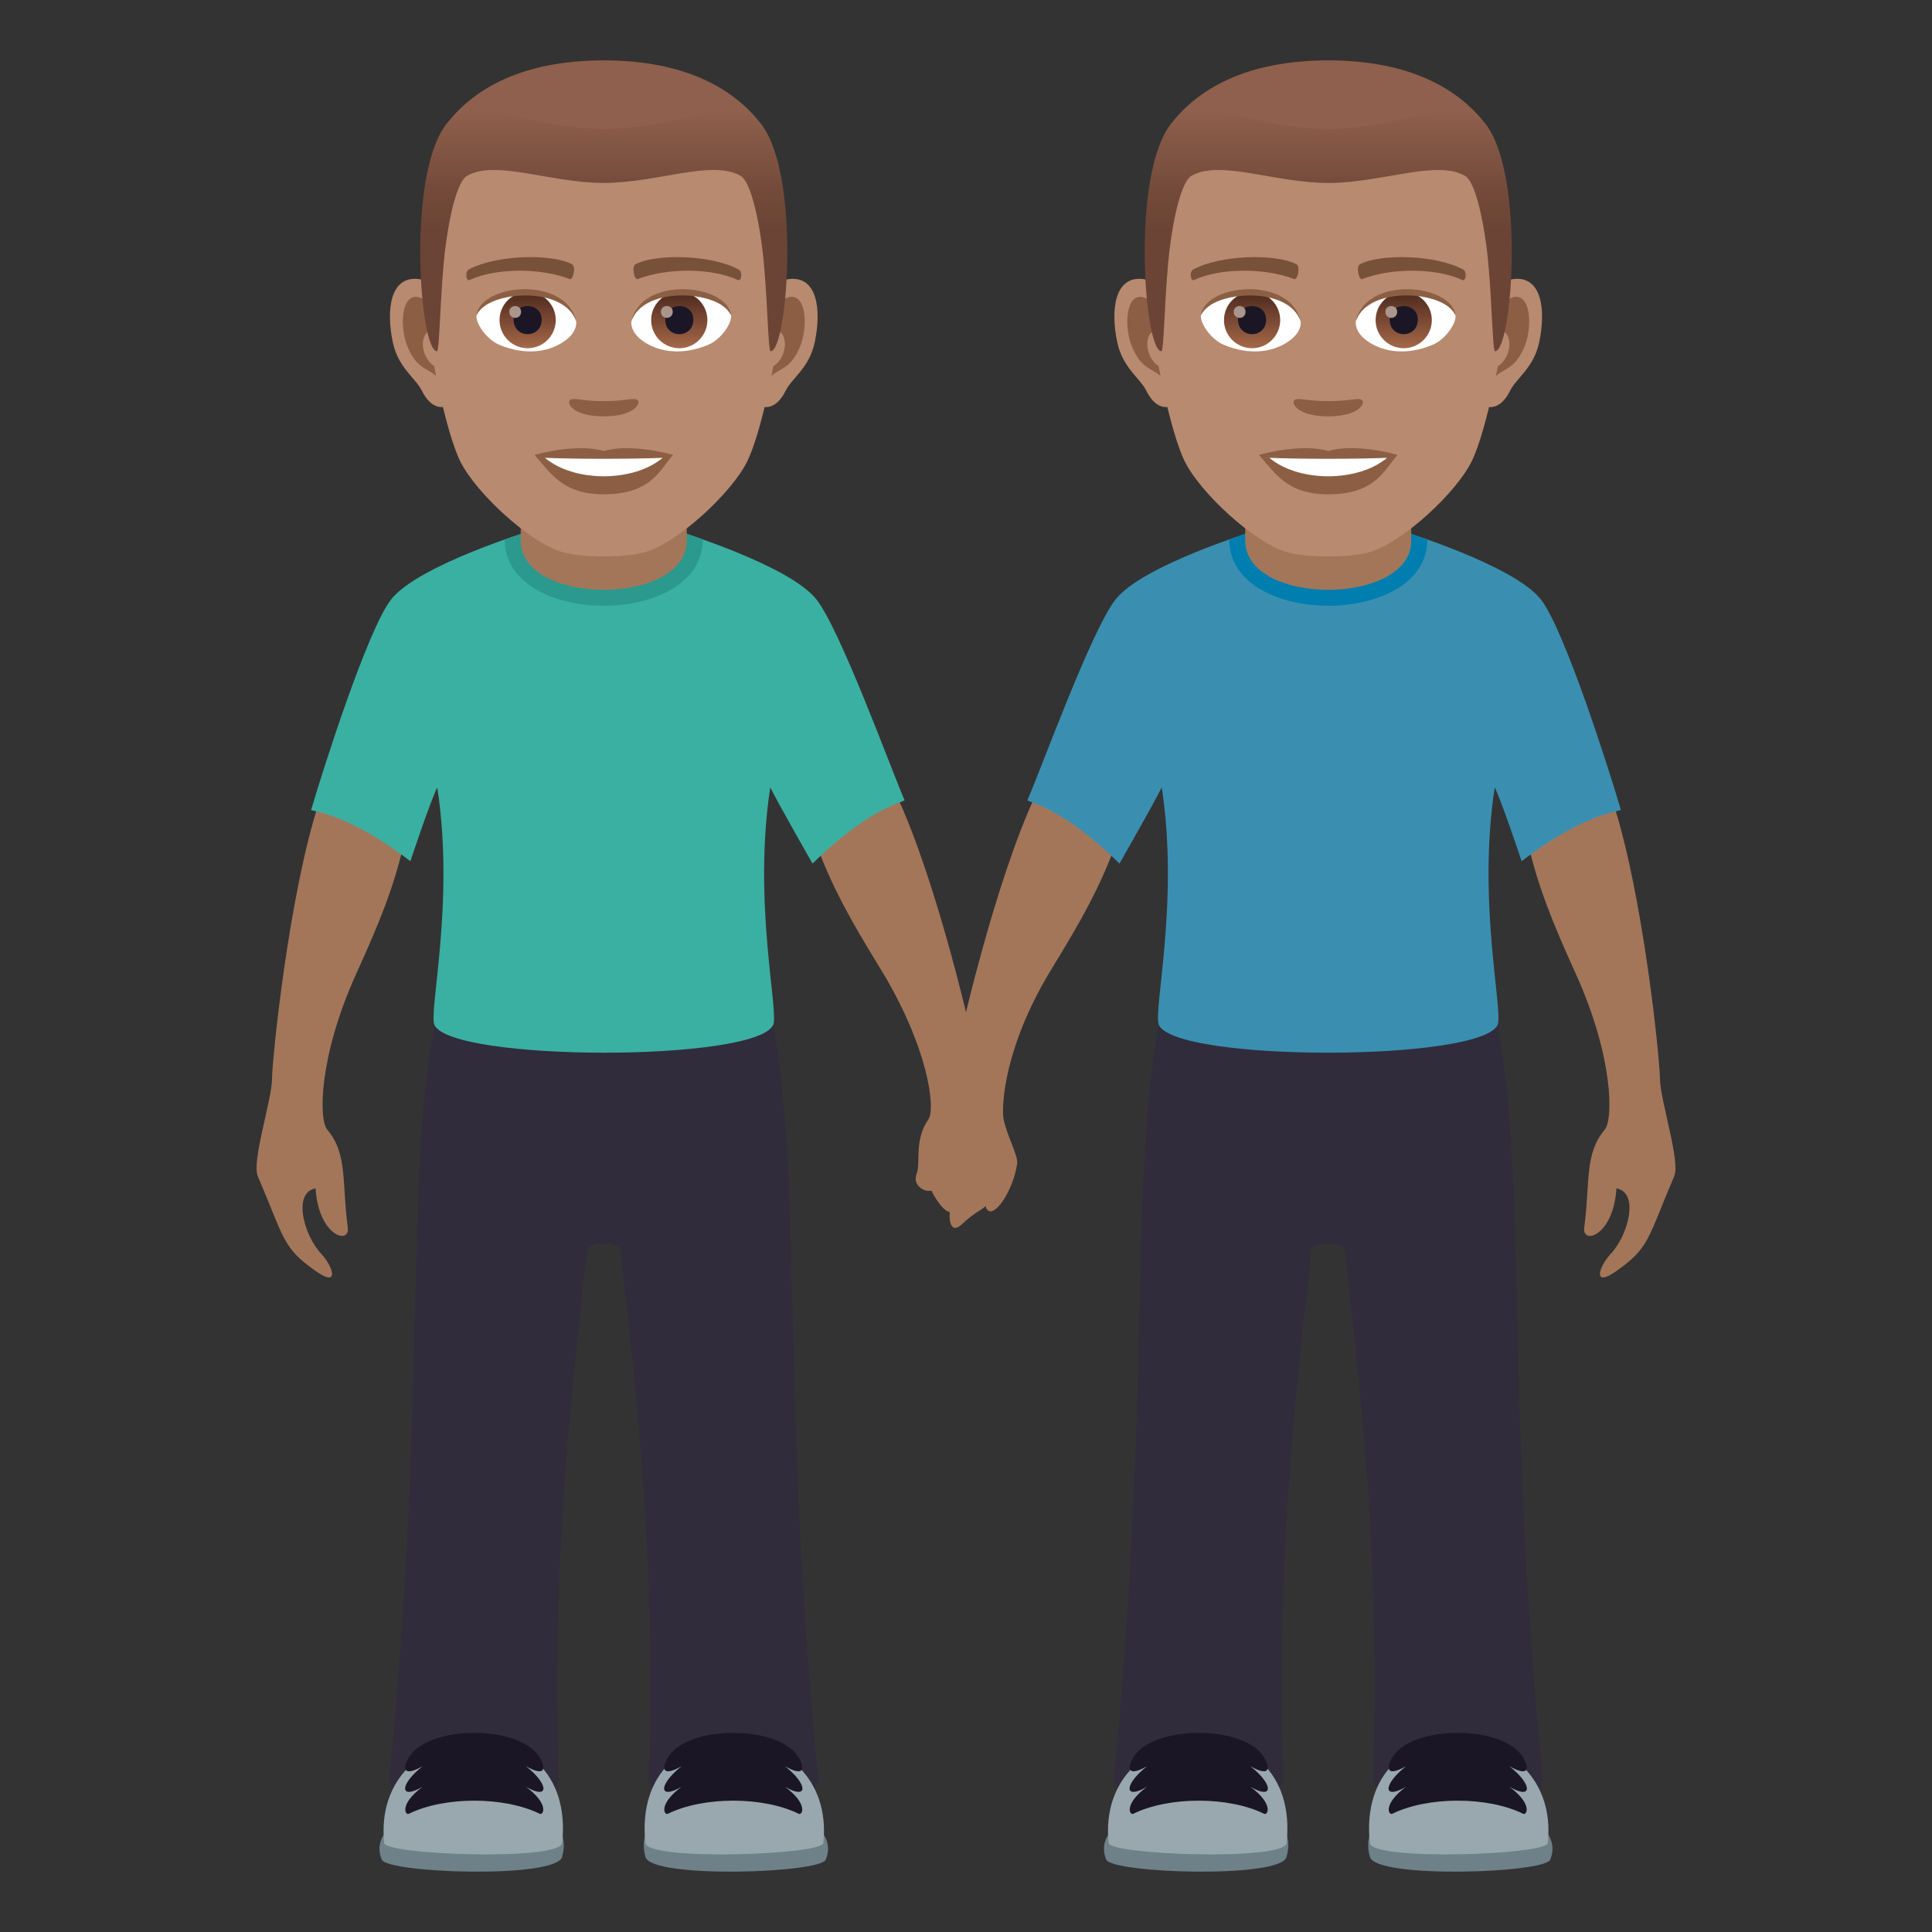 <?xml version="1.0" encoding="utf-8"?>
<!-- Generator: Adobe Illustrator 15.0.0, SVG Export Plug-In . SVG Version: 6.00 Build 0)  -->
<!DOCTYPE svg PUBLIC "-//W3C//DTD SVG 1.1//EN" "http://www.w3.org/Graphics/SVG/1.1/DTD/svg11.dtd">
<svg version="1.1" id="Layer_1" xmlns:x="http://ns.adobe.com/Extensibility/1.0/" xmlns:i="http://ns.adobe.com/AdobeIllustrator/10.0/" xmlns:graph="http://ns.adobe.com/Graphs/1.0/"
	 xmlns="http://www.w3.org/2000/svg" xmlns:xlink="http://www.w3.org/1999/xlink" xmlns:a="http://ns.adobe.com/AdobeSVGViewerExtensions/3.0/"
	 x="0px" y="0px" width="64px" height="64px" viewBox="0 0 64 64" enable-background="new 0 0 64 64" xml:space="preserve">
<rect x="0" y="0" width="64" height="64" fill="#333333" stroke="none"/>
<path fill="#A3765A" d="M13.359,28.035c-0.734-1.438-2.797-1.438-2.797-1.438c-0.984,3.016-1.541,8.407-1.551,9.145
	c-0.008,0.719-0.682,2.729-0.471,3.223c0.896,2.094,0.811,2.357,1.91,3.135c0.832,0.59,0.57-0.166,0.193-0.564
	c-0.584-0.617-0.955-2.037-0.189-2.168c0.098,1.582,1.145,1.881,1.066,1.295c-0.201-1.514,0.002-2.432-0.682-3.246
	c-0.275-0.328-0.295-2.396,0.975-5.188C12.586,30.531,13.031,29.41,13.359,28.035z"/>
<path fill="#A3765A" d="M27.086,28.085c0.551-1.518,2.598-1.773,2.598-1.773c1.352,2.869,2.572,8.151,2.674,8.881
	c0.1,0.711,1.018,2.623,0.869,3.139c-0.629,2.189-0.387,1.314-1.373,2.23c-0.309,0.289-0.424-0.016-0.393-0.418
	c0,0-0.273-0.885-0.484-0.895c0.051,0.395-0.824,0.178-0.609-0.375c0.133-0.344-0.094-1.109,0.387-1.793
	c0.246-0.352-0.006-2.416-1.611-5.026C28.166,30.468,27.584,29.41,27.086,28.085z"/>
<path fill="#302C3B" d="M25.609,33.957H14.393c-0.979,5.166-0.256,12.303-1.488,24.896c-0.156,1.586,5.654,1.596,5.604,0
	c-0.242-7.346,0.445-12.938,0.938-17.416c0.037-0.334,1.072-0.334,1.109,0c0.492,4.479,1.182,10.07,0.939,17.416
	c-0.053,1.596,5.76,1.586,5.604,0C25.865,46.26,26.588,39.123,25.609,33.957z"/>
<path fill="#3AB0A2" d="M27.037,19.847c-0.906-1.135-4.635-2.271-4.635-2.271H17.6c0,0-3.73,1.137-4.635,2.271
	c-0.793,0.992-2.32,5.816-2.658,6.982c0.045,0.055,1.227,0.111,3.287,1.701c0,0,0.641-1.934,0.891-2.447
	c0.588,3.814-0.297,7.45-0.092,7.874c0.584,1.213,10.625,1.227,11.217,0c0.205-0.424-0.68-4.059-0.094-7.874
	c0.252,0.514,1.4,2.525,1.4,2.525c1.848-1.834,3.012-2.039,3.049-2.098C29.486,25.396,27.83,20.839,27.037,19.847z"/>
<path fill="#6E8189" d="M12.646,61.602c0.184,0.453,5.762,0.637,5.971-0.084C19.426,58.725,11.736,59.373,12.646,61.602z"/>
<path fill="#99A8AE" d="M12.727,61.053c0.041,0.393,5.834,0.598,5.896,0C19.119,56.301,12.273,56.697,12.727,61.053z"/>
<path fill="#1A1626" d="M17.883,58.227c-0.645-1.102-3.703-1.096-4.344,0c-0.117,0.191-0.316,0.715,0.457,0.285
	c-0.768,0.602-0.768,1.127,0,0.678c-0.773,0.578-0.574,0.943-0.457,0.896c1.176-0.582,3.166-0.582,4.344,0
	c0.119,0.047,0.316-0.318-0.457-0.896c0.768,0.449,0.768-0.076,0-0.678C18.199,58.941,18.002,58.418,17.883,58.227z"/>
<path fill="#6E8189" d="M27.355,61.602c-0.184,0.453-5.762,0.637-5.971-0.084C20.576,58.725,28.266,59.373,27.355,61.602z"/>
<path fill="#99A8AE" d="M27.275,61.053c-0.041,0.393-5.834,0.598-5.896,0C20.883,56.301,27.727,56.697,27.275,61.053z"/>
<path fill="#1A1626" d="M22.119,58.227c0.645-1.102,3.701-1.096,4.344,0c0.117,0.191,0.316,0.715-0.457,0.285
	c0.768,0.602,0.768,1.127,0,0.678c0.773,0.578,0.574,0.943,0.457,0.896c-1.178-0.582-3.166-0.582-4.344,0
	c-0.119,0.047-0.316-0.318,0.457-0.896c-0.768,0.449-0.768-0.076,0-0.678C21.803,58.941,22,58.418,22.119,58.227z"/>
<path fill="#2B998D" d="M16.719,17.875c0,2.926,6.563,2.92,6.563-0.006l-0.59-0.211h-5.346L16.719,17.875z"/>
<path fill="#A3765A" d="M17.25,17.906c0,2.176,5.5,2.176,5.5,0c0-0.74,0-2.406,0-2.406h-5.5C17.25,15.5,17.25,17.166,17.25,17.906z"
	/>
<path id="Path_1988_" fill="#B88A6F" d="M26.131,9.244c-0.949,0.113-1.635,3.293-1.037,4.131c0.084,0.117,0.572,0.305,0.934-0.436
	c0.203-0.41,0.781-0.752,0.961-1.598C27.219,10.257,27.074,9.128,26.131,9.244z"/>
<path id="Path_1987_" fill="#B88A6F" d="M13.871,9.244c0.949,0.113,1.635,3.293,1.037,4.131c-0.084,0.117-0.572,0.305-0.936-0.436
	c-0.201-0.41-0.779-0.752-0.959-1.598C12.783,10.257,12.928,9.128,13.871,9.244z"/>
<path id="Path_1986_" fill="#8C5F44" d="M26.105,9.853c-0.248,0.078-0.518,0.455-0.664,1.08c0.865-0.186,0.648,1.258-0.104,1.285
	c0.006,0.143,0.016,0.293,0.033,0.449c0.363-0.525,0.73-0.314,1.096-1.098C26.797,10.865,26.717,9.66,26.105,9.853z"/>
<path id="Path_1985_" fill="#8C5F44" d="M14.561,10.931c-0.146-0.623-0.416-1.002-0.662-1.078c-0.613-0.193-0.693,1.012-0.363,1.717
	c0.363,0.783,0.732,0.572,1.096,1.098c0.018-0.156,0.027-0.307,0.033-0.451C13.92,12.181,13.707,10.757,14.561,10.931z"/>
<path id="Path_1984_" fill="#B88A6F" d="M20,3.132c-4.109,0-6.092,3.111-5.844,7.438c0.051,0.869,0.59,3.709,1.098,4.727
	c0.523,1.041,2.266,2.648,3.334,2.98c0.674,0.209,2.152,0.209,2.826,0c1.068-0.332,2.813-1.939,3.332-2.98
	c0.51-1.018,1.049-3.855,1.1-4.727C26.094,6.244,24.113,3.132,20,3.132z"/>
<path id="Path_1983_" fill="#78513A" d="M24.467,8.925c-0.939-0.498-2.738-0.521-3.41-0.174c-0.143,0.066-0.047,0.537,0.072,0.494
	c0.936-0.371,2.441-0.379,3.316,0.031C24.563,9.33,24.611,8.996,24.467,8.925z"/>
<path id="Path_1982_" fill="#78513A" d="M15.533,8.925c0.941-0.498,2.74-0.521,3.41-0.174c0.145,0.066,0.049,0.537-0.072,0.494
	c-0.936-0.371-2.439-0.379-3.316,0.031C15.439,9.33,15.393,8.996,15.533,8.925z"/>
<path id="Path_1981_" fill="#8C5F44" d="M21.111,13.246c-0.117-0.082-0.395,0.043-1.111,0.043c-0.715,0-0.992-0.125-1.109-0.043
	c-0.141,0.1,0.084,0.547,1.109,0.547C21.027,13.792,21.252,13.345,21.111,13.246z"/>
<path id="Path_1980_" fill="#8C5F44" d="M20,14.941c-0.924-0.273-2.295,0.129-2.295,0.129c0.521,0.568,0.904,1.305,2.295,1.305
	c1.594,0,1.865-0.836,2.297-1.305C22.297,15.07,20.924,14.666,20,14.941z"/>
<path id="Path_1979_" fill="#FFFFFF" d="M18.051,15.166c0.969,0.813,2.926,0.818,3.9,0C20.92,15.208,19.09,15.21,18.051,15.166z"/>
<path id="Path_1978_" fill="#FFFFFF" d="M19.086,10.623c0.035,0.271-0.15,0.594-0.662,0.836c-0.324,0.154-1,0.336-1.887-0.039
	c-0.4-0.168-0.787-0.691-0.752-0.979C16.266,9.533,18.635,9.4,19.086,10.623z"/>
<linearGradient id="Oval_1_" gradientUnits="userSpaceOnUse" x1="-425.763" y1="480.509" x2="-425.763" y2="480.792" gradientTransform="matrix(6.57 0 0 -6.57 2814.78 3168.528)">
	<stop  offset="0" style="stop-color:#A6694A"/>
	<stop  offset="1" style="stop-color:#4F2A1E"/>
	<a:midPointStop  offset="0" style="stop-color:#A6694A"/>
	<a:midPointStop  offset="0.5" style="stop-color:#A6694A"/>
	<a:midPointStop  offset="1" style="stop-color:#4F2A1E"/>
</linearGradient>
<circle id="Oval_226_" fill="url(#Oval_1_)" cx="17.479" cy="10.604" r="0.931"/>
<path id="Path_1977_" fill="#1A1626" d="M17.014,10.587c0,0.643,0.93,0.643,0.93,0C17.943,9.99,17.014,9.99,17.014,10.587z"/>
<path id="Path_1976_" fill="#AB968C" d="M16.871,10.328c0,0.27,0.391,0.27,0.391,0C17.262,10.076,16.871,10.076,16.871,10.328z"/>
<path id="Path_1975_" fill="#8C5F44" d="M19.09,10.66c-0.377-1.215-2.955-1.037-3.305-0.219C15.916,9.394,18.768,9.119,19.09,10.66z
	"/>
<path id="Path_1974_" fill="#FFFFFF" d="M20.916,10.623c-0.035,0.271,0.148,0.594,0.66,0.836c0.326,0.154,1,0.336,1.889-0.039
	c0.4-0.168,0.787-0.691,0.752-0.979C23.736,9.533,21.367,9.4,20.916,10.623z"/>
<linearGradient id="Oval_2_" gradientUnits="userSpaceOnUse" x1="-427.697" y1="480.509" x2="-427.697" y2="480.792" gradientTransform="matrix(6.57 0 0 -6.57 2832.511 3168.528)">
	<stop  offset="0" style="stop-color:#A6694A"/>
	<stop  offset="1" style="stop-color:#4F2A1E"/>
	<a:midPointStop  offset="0" style="stop-color:#A6694A"/>
	<a:midPointStop  offset="0.5" style="stop-color:#A6694A"/>
	<a:midPointStop  offset="1" style="stop-color:#4F2A1E"/>
</linearGradient>
<circle id="Oval_225_" fill="url(#Oval_2_)" cx="22.502" cy="10.604" r="0.931"/>
<path id="Path_1973_" fill="#1A1626" d="M22.037,10.587c0,0.643,0.932,0.643,0.932,0C22.969,9.99,22.037,9.99,22.037,10.587z"/>
<path id="Path_1972_" fill="#AB968C" d="M21.895,10.328c0,0.27,0.391,0.27,0.391,0C22.285,10.076,21.895,10.076,21.895,10.328z"/>
<path id="Path_1971_" fill="#8C5F44" d="M20.912,10.66c0.377-1.215,2.953-1.041,3.305-0.219C24.086,9.394,21.234,9.119,20.912,10.66
	z"/>
<path fill="#8F604D" d="M25.252,4.164C24.352,2.947,22.705,2,20,2c-2.703,0-4.35,0.947-5.25,2.164
	C13.477,5.888,26.525,5.888,25.252,4.164z"/>
<linearGradient id="SVGID_1_" gradientUnits="userSpaceOnUse" x1="20.001" y1="11.634" x2="20.001" y2="3.648">
	<stop  offset="0.5" style="stop-color:#6B4435"/>
	<stop  offset="0.679" style="stop-color:#744B3B"/>
	<stop  offset="0.971" style="stop-color:#8C5E4B"/>
	<stop  offset="1" style="stop-color:#8F604D"/>
	<a:midPointStop  offset="0.5" style="stop-color:#6B4435"/>
	<a:midPointStop  offset="0.6" style="stop-color:#6B4435"/>
	<a:midPointStop  offset="1" style="stop-color:#8F604D"/>
</linearGradient>
<path fill="url(#SVGID_1_)" d="M25.252,4.164c-0.9-1.217-2.547,0.104-5.252,0.104c-2.703,0-4.35-1.32-5.25-0.104
	c-1.273,1.725-0.842,7.471-0.275,7.471c0.092,0,0.104-2.012,0.275-3.4c0.139-1.133,0.408-2.23,0.717-2.408
	C16.41,5.277,18.232,6.06,20,6.06c1.77,0,3.592-0.783,4.535-0.234c0.309,0.178,0.576,1.275,0.717,2.408
	c0.172,1.389,0.184,3.4,0.275,3.4C26.094,11.634,26.525,5.888,25.252,4.164z"/>
<path fill="#A3765A" d="M50.641,28.035c0.734-1.438,2.797-1.438,2.797-1.438c0.984,3.016,1.541,8.407,1.551,9.145
	c0.01,0.719,0.682,2.729,0.471,3.223c-0.896,2.094-0.811,2.357-1.908,3.135c-0.832,0.59-0.572-0.166-0.195-0.564
	c0.584-0.617,0.955-2.037,0.189-2.168c-0.098,1.582-1.143,1.881-1.066,1.295c0.201-1.514,0-2.432,0.682-3.246
	c0.275-0.328,0.295-2.396-0.975-5.188C51.416,30.531,50.969,29.41,50.641,28.035z"/>
<path fill="#A3765A" d="M36.914,28.085c-0.549-1.518-2.596-1.773-2.596-1.773c-1.352,2.869-2.574,8.151-2.676,8.881
	c-0.1,0.711-1.219,2.607-1.139,3.139c0.154,1.027,0.723,1.814,0.957,1.813c0.523-0.887,1.406-1.629,1.186-0.193
	c0.174,0.596,0.908-0.436,1.049-1.404c0.037-0.266-0.344-0.938-0.447-1.465c-0.084-0.422,0.006-2.416,1.611-5.026
	C35.836,30.468,36.418,29.41,36.914,28.085z"/>
<path fill="#302C3B" d="M38.391,33.957h11.217c0.979,5.166,0.256,12.303,1.488,24.896c0.156,1.586-5.654,1.596-5.604,0
	c0.242-7.346-0.445-12.938-0.938-17.416c-0.037-0.334-1.072-0.334-1.109,0c-0.492,4.479-1.182,10.07-0.939,17.416
	c0.053,1.596-5.76,1.586-5.604,0C38.135,46.26,37.412,39.123,38.391,33.957z"/>
<path fill="#3A8FB0" d="M36.963,19.847c0.906-1.135,4.635-2.271,4.635-2.271H46.4c0,0,3.73,1.137,4.635,2.271
	c0.793,0.992,2.32,5.816,2.658,6.982c-0.045,0.055-1.227,0.111-3.287,1.701c0,0-0.641-1.934-0.891-2.447
	c-0.588,3.814,0.297,7.45,0.092,7.874c-0.584,1.213-10.625,1.227-11.217,0c-0.205-0.424,0.68-4.059,0.094-7.874
	c-0.252,0.514-1.4,2.525-1.4,2.525c-1.846-1.834-3.012-2.039-3.049-2.098C34.516,25.396,36.17,20.839,36.963,19.847z"/>
<path fill="#6E8189" d="M51.354,61.602c-0.184,0.453-5.762,0.637-5.971-0.084C44.574,58.725,52.264,59.373,51.354,61.602z"/>
<path fill="#99A8AE" d="M51.273,61.053c-0.041,0.393-5.834,0.598-5.896,0C44.881,56.301,51.727,56.697,51.273,61.053z"/>
<path fill="#1A1626" d="M46.117,58.227c0.645-1.102,3.703-1.096,4.344,0c0.117,0.191,0.316,0.715-0.457,0.285
	c0.768,0.602,0.768,1.127,0,0.678c0.773,0.578,0.574,0.943,0.457,0.896c-1.176-0.582-3.166-0.582-4.344,0
	c-0.119,0.047-0.316-0.318,0.457-0.896c-0.768,0.449-0.768-0.076,0-0.678C45.801,58.941,45.998,58.418,46.117,58.227z"/>
<path fill="#6E8189" d="M36.645,61.602c0.184,0.453,5.762,0.637,5.971-0.084C43.424,58.725,35.734,59.373,36.645,61.602z"/>
<path fill="#99A8AE" d="M36.725,61.053c0.041,0.393,5.834,0.598,5.896,0C43.117,56.301,36.273,56.697,36.725,61.053z"/>
<path fill="#1A1626" d="M41.881,58.227c-0.645-1.102-3.701-1.096-4.344,0c-0.117,0.191-0.316,0.715,0.457,0.285
	c-0.768,0.602-0.768,1.127,0,0.678c-0.773,0.578-0.574,0.943-0.457,0.896c1.178-0.582,3.166-0.582,4.344,0
	c0.119,0.047,0.316-0.318-0.457-0.896c0.768,0.449,0.768-0.076,0-0.678C42.197,58.941,42,58.418,41.881,58.227z"/>
<path fill="#007EB0" d="M47.281,17.875c0,2.926-6.563,2.92-6.563-0.006l0.59-0.211h5.346L47.281,17.875z"/>
<path fill="#A3765A" d="M46.75,17.906c0,2.176-5.5,2.176-5.5,0c0-0.74,0-2.406,0-2.406h5.5C46.75,15.5,46.75,17.166,46.75,17.906z"
	/>
<path id="Path_1970_" fill="#B88A6F" d="M50.129,9.244c-0.949,0.113-1.635,3.293-1.037,4.131c0.084,0.117,0.572,0.305,0.934-0.436
	c0.203-0.41,0.781-0.752,0.961-1.598C51.217,10.257,51.072,9.128,50.129,9.244z"/>
<path id="Path_1969_" fill="#B88A6F" d="M37.869,9.244c0.949,0.113,1.635,3.293,1.037,4.131c-0.084,0.117-0.572,0.305-0.936-0.436
	c-0.201-0.41-0.779-0.752-0.959-1.598C36.781,10.257,36.926,9.128,37.869,9.244z"/>
<path id="Path_1968_" fill="#8C5F44" d="M50.104,9.853c-0.248,0.078-0.518,0.455-0.664,1.08c0.865-0.186,0.648,1.258-0.104,1.285
	c0.006,0.143,0.016,0.293,0.033,0.449c0.363-0.525,0.73-0.314,1.096-1.098C50.795,10.865,50.715,9.66,50.104,9.853z"/>
<path id="Path_1967_" fill="#8C5F44" d="M38.559,10.931c-0.146-0.623-0.416-1.002-0.662-1.078c-0.613-0.193-0.693,1.012-0.363,1.717
	c0.363,0.783,0.732,0.572,1.096,1.098c0.018-0.156,0.027-0.307,0.033-0.451C37.918,12.181,37.705,10.757,38.559,10.931z"/>
<path id="Path_1966_" fill="#B88A6F" d="M43.998,3.132c-4.109,0-6.092,3.111-5.844,7.438c0.051,0.869,0.59,3.709,1.098,4.727
	c0.523,1.041,2.266,2.648,3.334,2.98c0.674,0.209,2.152,0.209,2.826,0c1.068-0.332,2.813-1.939,3.332-2.98
	c0.51-1.018,1.049-3.855,1.1-4.727C50.092,6.244,48.111,3.132,43.998,3.132z"/>
<path id="Path_1965_" fill="#78513A" d="M48.465,8.925c-0.939-0.498-2.738-0.521-3.41-0.174c-0.143,0.066-0.047,0.537,0.072,0.494
	c0.936-0.371,2.441-0.379,3.316,0.031C48.561,9.33,48.609,8.996,48.465,8.925z"/>
<path id="Path_1964_" fill="#78513A" d="M39.531,8.925c0.941-0.498,2.74-0.521,3.41-0.174c0.145,0.066,0.049,0.537-0.072,0.494
	c-0.936-0.371-2.439-0.379-3.316,0.031C39.438,9.33,39.391,8.996,39.531,8.925z"/>
<path id="Path_1963_" fill="#8C5F44" d="M45.109,13.246c-0.117-0.082-0.395,0.043-1.111,0.043c-0.715,0-0.992-0.125-1.109-0.043
	c-0.141,0.1,0.084,0.547,1.109,0.547C45.025,13.792,45.25,13.345,45.109,13.246z"/>
<path id="Path_1962_" fill="#8C5F44" d="M43.998,14.941c-0.924-0.273-2.295,0.129-2.295,0.129c0.521,0.568,0.904,1.305,2.295,1.305
	c1.594,0,1.865-0.836,2.297-1.305C46.295,15.07,44.922,14.666,43.998,14.941z"/>
<path id="Path_1961_" fill="#FFFFFF" d="M42.049,15.166c0.969,0.813,2.926,0.818,3.9,0C44.918,15.208,43.088,15.21,42.049,15.166z"
	/>
<path id="Path_1960_" fill="#FFFFFF" d="M43.084,10.623c0.035,0.271-0.15,0.594-0.662,0.836c-0.324,0.154-1,0.336-1.887-0.039
	c-0.4-0.168-0.787-0.691-0.752-0.979C40.264,9.533,42.633,9.4,43.084,10.623z"/>
<linearGradient id="Oval_3_" gradientUnits="userSpaceOnUse" x1="-420.911" y1="480.509" x2="-420.911" y2="480.792" gradientTransform="matrix(6.57 0 0 -6.57 2806.905 3168.528)">
	<stop  offset="0" style="stop-color:#A6694A"/>
	<stop  offset="1" style="stop-color:#4F2A1E"/>
	<a:midPointStop  offset="0" style="stop-color:#A6694A"/>
	<a:midPointStop  offset="0.5" style="stop-color:#A6694A"/>
	<a:midPointStop  offset="1" style="stop-color:#4F2A1E"/>
</linearGradient>
<circle id="Oval_224_" fill="url(#Oval_3_)" cx="41.477" cy="10.604" r="0.931"/>
<path id="Path_1959_" fill="#1A1626" d="M41.012,10.587c0,0.643,0.93,0.643,0.93,0C41.941,9.99,41.012,9.99,41.012,10.587z"/>
<path id="Path_1958_" fill="#AB968C" d="M40.869,10.328c0,0.27,0.391,0.27,0.391,0C41.26,10.076,40.869,10.076,40.869,10.328z"/>
<path id="Path_1957_" fill="#8C5F44" d="M43.088,10.66c-0.377-1.215-2.955-1.037-3.305-0.219
	C39.914,9.394,42.766,9.119,43.088,10.66z"/>
<path id="Path_1956_" fill="#FFFFFF" d="M44.914,10.623c-0.035,0.271,0.148,0.594,0.66,0.836c0.326,0.154,1,0.336,1.889-0.039
	c0.4-0.168,0.787-0.691,0.752-0.979C47.734,9.533,45.365,9.4,44.914,10.623z"/>
<linearGradient id="Oval_4_" gradientUnits="userSpaceOnUse" x1="-422.845" y1="480.509" x2="-422.845" y2="480.792" gradientTransform="matrix(6.57 0 0 -6.57 2824.636 3168.528)">
	<stop  offset="0" style="stop-color:#A6694A"/>
	<stop  offset="1" style="stop-color:#4F2A1E"/>
	<a:midPointStop  offset="0" style="stop-color:#A6694A"/>
	<a:midPointStop  offset="0.5" style="stop-color:#A6694A"/>
	<a:midPointStop  offset="1" style="stop-color:#4F2A1E"/>
</linearGradient>
<circle id="Oval_223_" fill="url(#Oval_4_)" cx="46.5" cy="10.604" r="0.931"/>
<path id="Path_1955_" fill="#1A1626" d="M46.035,10.587c0,0.643,0.932,0.643,0.932,0C46.967,9.99,46.035,9.99,46.035,10.587z"/>
<path id="Path_1954_" fill="#AB968C" d="M45.893,10.328c0,0.27,0.391,0.27,0.391,0C46.283,10.076,45.893,10.076,45.893,10.328z"/>
<path id="Path_1953_" fill="#8C5F44" d="M44.91,10.66c0.377-1.215,2.953-1.041,3.305-0.219C48.084,9.394,45.232,9.119,44.91,10.66z"
	/>
<path fill="#8F604D" d="M49.25,4.164C48.35,2.947,46.703,2,43.998,2c-2.703,0-4.35,0.947-5.25,2.164
	C37.475,5.888,50.523,5.888,49.25,4.164z"/>
<linearGradient id="SVGID_2_" gradientUnits="userSpaceOnUse" x1="51.874" y1="11.634" x2="51.874" y2="3.648" gradientTransform="matrix(1 0 0 1 -7.875 0)">
	<stop  offset="0.5" style="stop-color:#6B4435"/>
	<stop  offset="0.679" style="stop-color:#744B3B"/>
	<stop  offset="0.971" style="stop-color:#8C5E4B"/>
	<stop  offset="1" style="stop-color:#8F604D"/>
	<a:midPointStop  offset="0.5" style="stop-color:#6B4435"/>
	<a:midPointStop  offset="0.6" style="stop-color:#6B4435"/>
	<a:midPointStop  offset="1" style="stop-color:#8F604D"/>
</linearGradient>
<path fill="url(#SVGID_2_)" d="M49.25,4.164c-0.9-1.217-2.547,0.104-5.252,0.104c-2.703,0-4.35-1.32-5.25-0.104
	c-1.273,1.725-0.842,7.471-0.275,7.471c0.092,0,0.104-2.012,0.275-3.4c0.139-1.133,0.408-2.23,0.717-2.408
	c0.943-0.549,2.766,0.234,4.533,0.234c1.77,0,3.592-0.783,4.535-0.234c0.309,0.178,0.576,1.275,0.717,2.408
	c0.172,1.389,0.184,3.4,0.275,3.4C50.092,11.634,50.523,5.888,49.25,4.164z"/>
</svg>
